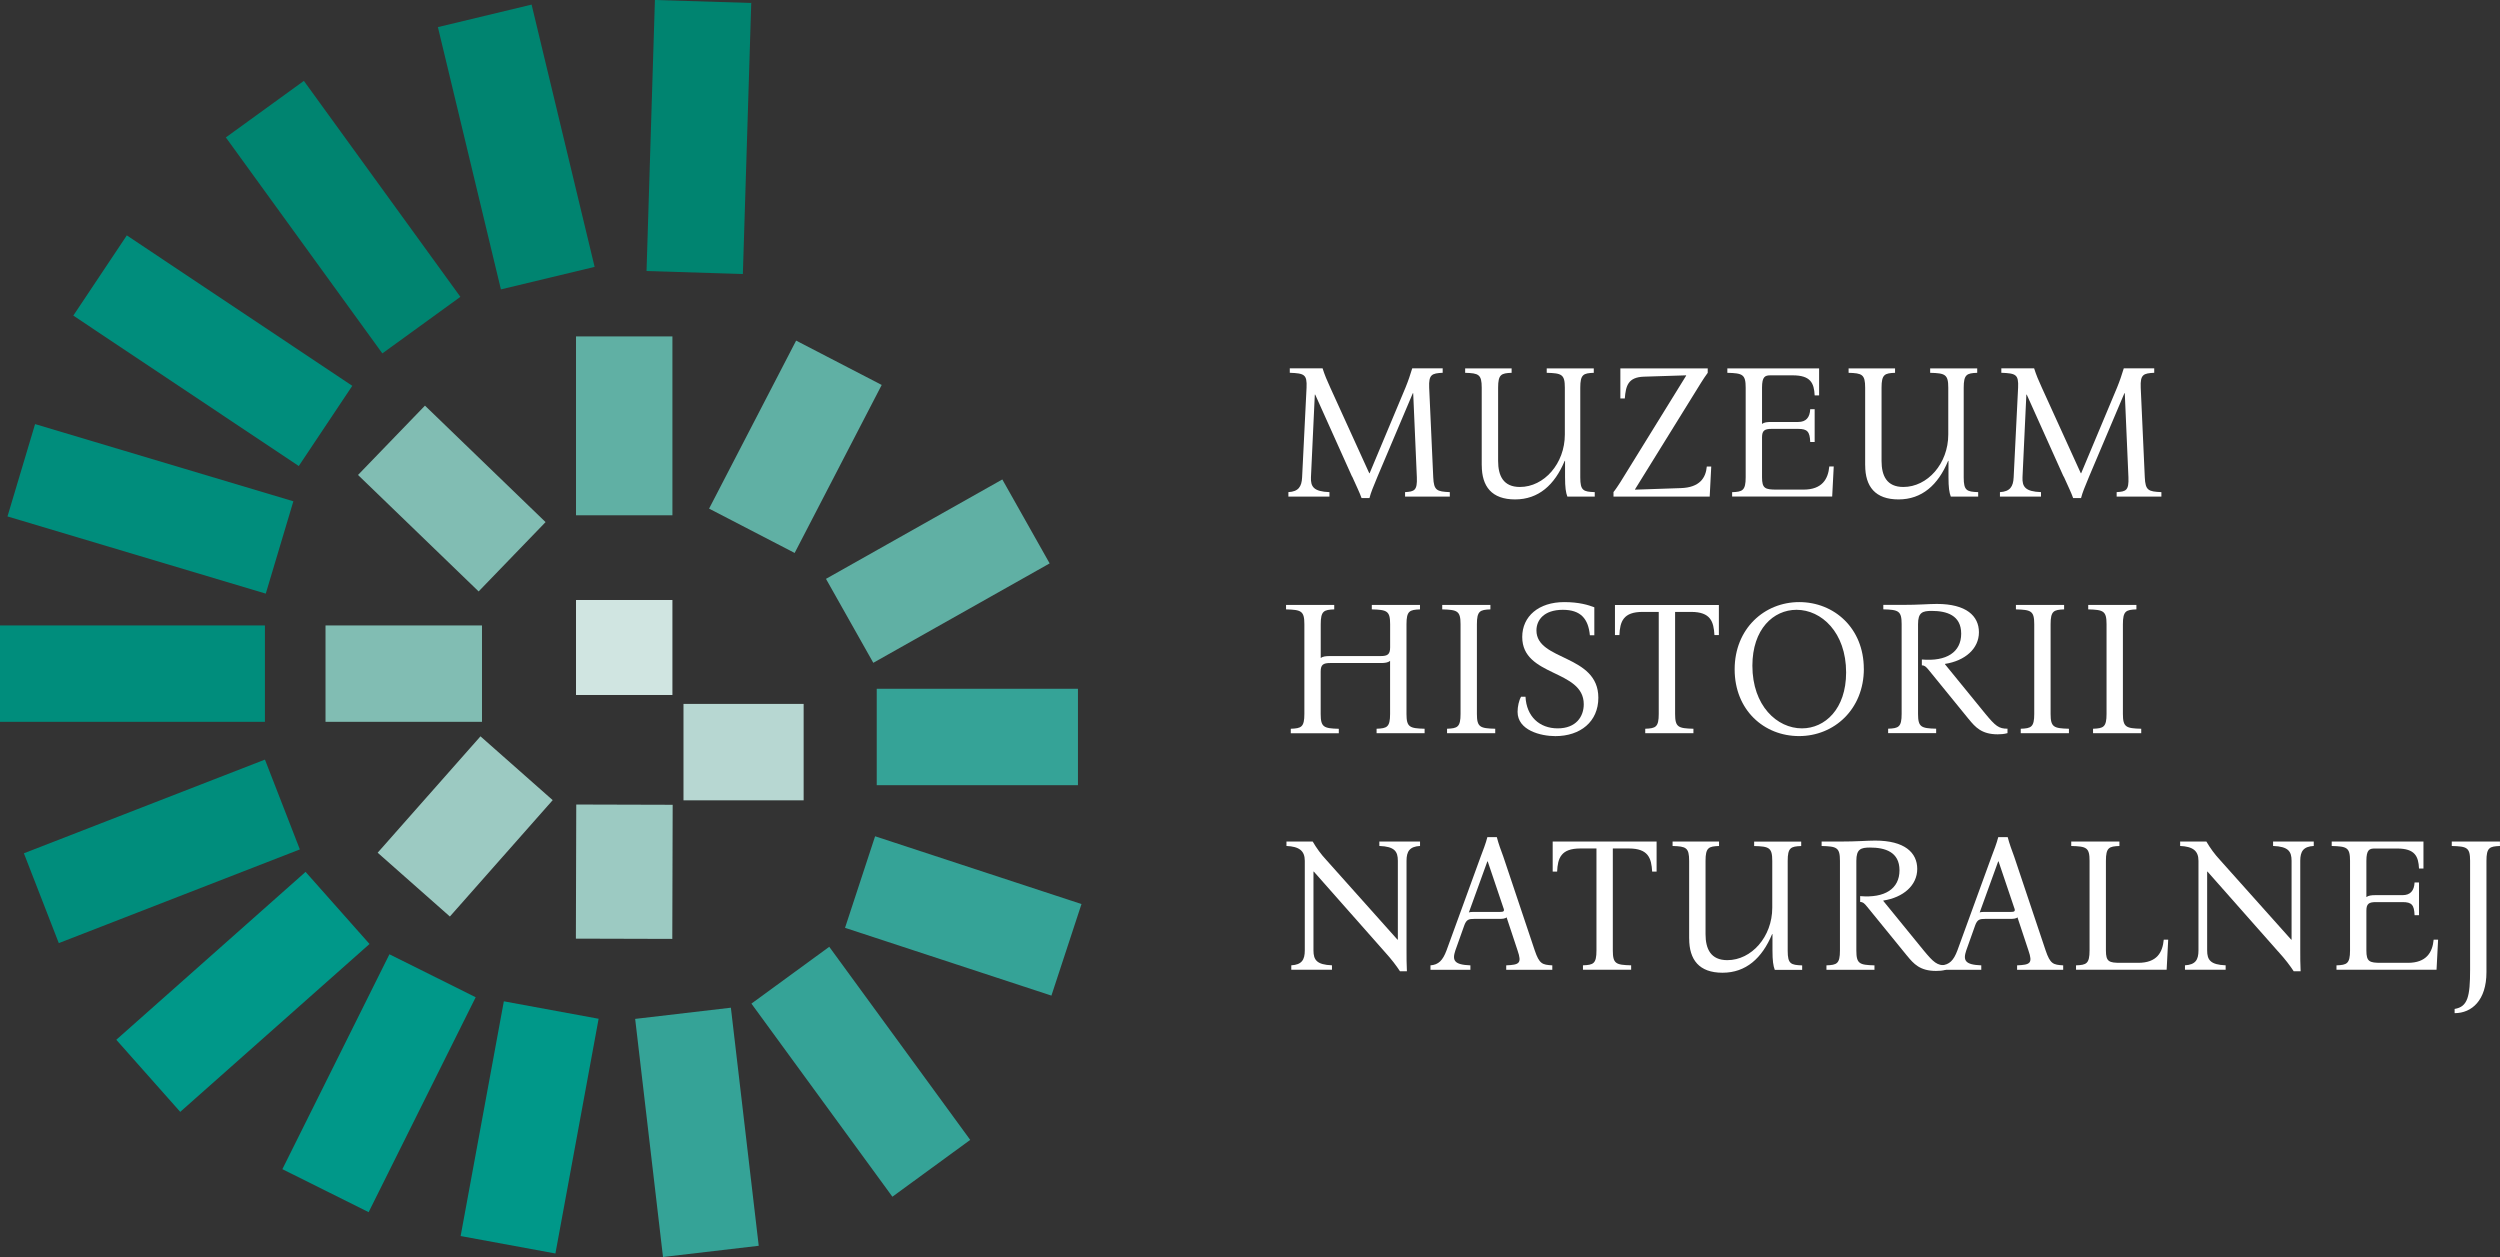 <?xml version="1.0" encoding="UTF-8"?>
<svg id="Layer_1" xmlns="http://www.w3.org/2000/svg" version="1.1" viewBox="0 0 596.13 299.74">
  <rect x="0" y="0" width="596.13" height="299.74" fill="#333333" stroke="none"/>
  <!-- Generator: Adobe Illustrator 29.6.0, SVG Export Plug-In . SVG Version: 2.1.1 Build 207)  -->
  <defs>
    <style>
      .st0 {
        fill: #b7d7d2;
      }

      .st1 {
        fill: #009889;
      }

      .st2 {
        fill: #9ccac2;
      }

      .st3 {
        fill: #fff;
      }

      .st4 {
        fill: #d0e5e1;
      }

      .st5 {
        fill: #35a397;
      }

      .st6 {
        fill: #81bdb3;
      }

      .st7 {
        fill: #008470;
      }

      .st8 {
        fill: #008d7c;
      }

      .st9 {
        fill: #60b0a4;
      }
    </style>
  </defs>
  <path class="st3" d="M322.39,113.63l-8.78-19.54h-.09l-.92,19.72c-.09,2.25.64,3.4,4.41,3.54v1.06h-9.79v-1.06c2.39-.14,3.17-1.29,3.27-3.54l1.06-21.38c.14-3.17-.55-3.4-4-3.54v-1.06h7.82c.51,1.61,1.06,2.9,1.84,4.6l9.29,20.41h.09l8.55-20.41c.64-1.56,1.15-3.08,1.61-4.6h7.26v1.06c-2.57.14-3.35.37-3.22,3.54l.97,21.38c.14,3.17.87,3.4,3.95,3.54v1.06h-10.67v-1.06c2.21-.14,2.94-.37,2.81-3.54l-.87-20.05h-.09l-8.41,19.86c-1.06,2.58-1.56,3.72-1.93,5.15h-1.88c-.51-1.42-1.1-2.57-2.25-5.15"/>
  <path class="st3" d="M353.32,110.97v-18.53c0-3.17-.74-3.45-3.95-3.54v-1.06h11.08v1.06c-2.48.09-3.22.37-3.22,3.54v17.47c0,3.54,1.24,6.21,5.2,6.21,5.75,0,10.71-5.56,10.71-12.51v-11.17c0-3.17-.74-3.45-4.32-3.54v-1.06h11.22v1.06c-2.48.09-3.22.37-3.22,3.54v21.42c0,3.13.73,3.4,3.45,3.49v1.06h-6.53c-.37-.97-.55-2.21-.55-4.6v-3.91h-.09c-2.39,5.75-6.25,9.19-11.82,9.19s-7.95-3.08-7.95-8.14"/>
  <path class="st3" d="M384.72,117.36c.6-.74,1.15-1.61,1.66-2.39l15.68-25.38v-.09l-10.11.32c-3.72.14-4.28,2.16-4.51,5.19h-1.06v-7.17h20.83v1.06c-.6.78-1.1,1.61-1.61,2.39l-15.72,25.38v.09l10.9-.37c4.55-.14,5.98-2.48,6.21-5.15h1.06l-.37,7.17h-22.94v-1.06h-.02Z"/>
  <path class="st3" d="M413.04,117.36c2.44-.09,3.22-.37,3.22-3.54v-21.38c0-3.17-.73-3.45-4.37-3.54v-1.06h21.88v6.44h-1.06c-.14-2.94-.97-4.78-5.24-4.78h-5.29c-1.29,0-2.02.28-2.02,2.94v8.64c.51-.37,1.2-.46,2.16-.46h6.48c1.84,0,2.76-1.06,2.85-3.04h1.06v7.82h-1.06c-.09-2.48-.69-3.13-2.85-3.13h-6.39c-1.65,0-2.25.41-2.25,2.02v9.52c0,2.67.74,2.94,3.49,2.94h6.39c4.46,0,5.89-2.53,6.16-5.52h1.06l-.37,7.17h-23.86v-1.06.02Z"/>
  <path class="st3" d="M444.75,110.97v-18.53c0-3.17-.74-3.45-3.95-3.54v-1.06h11.08v1.06c-2.48.09-3.22.37-3.22,3.54v17.47c0,3.54,1.24,6.21,5.2,6.21,5.75,0,10.71-5.56,10.71-12.51v-11.17c0-3.17-.74-3.45-4.32-3.54v-1.06h11.22v1.06c-2.48.09-3.22.37-3.22,3.54v21.42c0,3.13.73,3.4,3.45,3.49v1.06h-6.53c-.37-.97-.55-2.21-.55-4.6v-3.91h-.09c-2.39,5.75-6.25,9.19-11.82,9.19s-7.95-3.08-7.95-8.14"/>
  <path class="st3" d="M492.06,113.63l-8.78-19.54h-.09l-.92,19.72c-.09,2.25.64,3.4,4.41,3.54v1.06h-9.79v-1.06c2.39-.14,3.17-1.29,3.27-3.54l1.06-21.38c.14-3.17-.55-3.4-4-3.54v-1.06h7.82c.51,1.61,1.06,2.9,1.84,4.6l9.29,20.41h.09l8.55-20.41c.64-1.56,1.15-3.08,1.61-4.6h7.26v1.06c-2.57.14-3.35.37-3.22,3.54l.97,21.38c.14,3.17.87,3.4,3.96,3.54v1.06h-10.67v-1.06c2.21-.14,2.94-.37,2.81-3.54l-.87-20.05h-.09l-8.41,19.86c-1.06,2.58-1.56,3.72-1.93,5.15h-1.88c-.51-1.42-1.1-2.57-2.25-5.15"/>
  <path class="st3" d="M307.81,173.77c2.48-.09,3.22-.37,3.22-3.54v-21.38c0-3.17-.74-3.45-4.37-3.54v-1.06h11.49v1.06c-2.48.09-3.22.37-3.22,3.54v8.05c.51-.37,1.19-.46,2.16-.46h12.14c1.65,0,2.25-.41,2.25-2.07v-5.52c0-3.17-.73-3.45-4.37-3.54v-1.06h11.49v1.06c-2.48.09-3.22.37-3.22,3.54v21.38c0,3.17.74,3.45,4.32,3.54v1.06h-11.45v-1.06c2.48-.09,3.22-.37,3.22-3.54v-12.64c-.5.41-1.24.51-2.16.51h-12.14c-1.65,0-2.25.41-2.25,2.02v10.12c0,3.17.74,3.45,4.32,3.54v1.06h-11.45v-1.06h.02Z"/>
  <path class="st3" d="M345.05,173.77c2.48-.09,3.22-.37,3.22-3.54v-21.38c0-3.17-.74-3.45-4.37-3.54v-1.06h11.49v1.06c-2.48.09-3.22.37-3.22,3.54v21.38c0,3.17.74,3.45,4.37,3.54v1.06h-11.49v-1.06Z"/>
  <path class="st3" d="M361.87,169.73c0-1.24.32-2.71.83-3.59h1.06c.23,4.69,3.31,7.54,7.68,7.54s6.21-2.8,6.21-5.75c0-8.37-14.67-6.48-14.67-16.04,0-4.92,3.91-8.32,10.02-8.32,3.54,0,5.75.69,7.17,1.24v6.67h-1.06c-.37-3.91-2.16-6.07-6.44-6.07-4.55,0-6.3,2.48-6.3,4.92,0,7.31,14.76,5.65,14.76,16.05,0,5.7-4.28,9.15-10.25,9.15-3.49,0-9.01-1.38-9.01-5.79"/>
  <path class="st3" d="M409.87,144.26v7.17h-1.06c-.18-3.22-.92-5.52-5.56-5.52h-3.82v24.32c0,3.17.73,3.45,4.37,3.54v1.06h-11.49v-1.06c2.48-.09,3.22-.37,3.22-3.54v-24.32h-3.86c-4.6,0-5.38,2.3-5.52,5.52h-1.06v-7.17h24.78,0Z"/>
  <path class="st3" d="M440.21,160.35c0-9.56-5.89-14.94-11.82-14.94-5.52,0-10.53,4.6-10.53,13.33,0,9.56,5.89,14.94,11.82,14.94,5.47,0,10.53-4.6,10.53-13.33M444.44,159.47c0,9.66-7.08,16.05-15.45,16.05s-15.36-6.21-15.36-15.91,7.08-16.04,15.4-16.04,15.4,6.21,15.4,15.91"/>
  <path class="st3" d="M469.44,171.47l-9.47-11.63c-.78-.96-1.06-1.15-1.7-1.2v-1.38c5.89.51,9.38-1.75,9.38-6.16s-3.49-5.43-7.03-5.43c-2.21,0-3.26.37-3.26,3.17v21.38c0,3.17.74,3.45,4.32,3.54v1.06h-11.45v-1.06c2.48-.09,3.22-.37,3.22-3.54v-21.38c0-3.17-.73-3.45-4.37-3.54v-1.06h4.37c4.23,0,6.34-.23,8.41-.23,6.99,0,10.02,2.85,10.02,6.76s-3.31,6.8-8.09,7.54v.09l9.52,11.68c2.53,3.08,3.31,3.68,5.38,3.68v1.06c-.83.23-1.61.28-2.34.28-3.82,0-5.33-1.7-6.9-3.63"/>
  <path class="st3" d="M481.85,173.77c2.48-.09,3.22-.37,3.22-3.54v-21.38c0-3.17-.74-3.45-4.37-3.54v-1.06h11.49v1.06c-2.48.09-3.22.37-3.22,3.54v21.38c0,3.17.74,3.45,4.37,3.54v1.06h-11.49v-1.06Z"/>
  <path class="st3" d="M499.09,173.77c2.48-.09,3.22-.37,3.22-3.54v-21.38c0-3.17-.74-3.45-4.37-3.54v-1.06h11.49v1.06c-2.48.09-3.22.37-3.22,3.54v21.38c0,3.17.74,3.45,4.37,3.54v1.06h-11.49v-1.06Z"/>
  <path class="st3" d="M330.07,226.83l-16.78-18.99h-.09v18.8c0,2.25.78,3.4,4.41,3.54v1.06h-9.7v-1.06c2.48-.14,3.22-1.29,3.22-3.54v-21.38c0-2.39-1.33-3.4-4.37-3.54v-1.06h6.25c.92,1.57,1.98,3.04,3.26,4.41l16.96,18.99h.09v-18.8c0-2.25-.78-3.4-4.41-3.54v-1.06h9.7v1.06c-2.48.14-3.22,1.29-3.22,3.54v21.38c0,1.7,0,3.22.09,4.96h-1.65c-.92-1.38-1.89-2.71-3.77-4.78"/>
  <path class="st3" d="M358.52,216.58l-3.77-11.17h-.09l-4.41,12.18c.27-.14.73-.14,1.29-.14h6.16c.78,0,1.1-.14.83-.87M370.15,230.19v1.06h-10.99v-1.06c3.13-.14,3.77-.46,2.71-3.54l-2.62-7.91c-.32.32-1.01.37-1.65.37h-6.02c-1.33,0-1.88.14-2.39,1.47l-2.16,6.07c-.78,2.34-.32,3.4,3.59,3.54v1.06h-9.52v-1.06c1.93-.14,2.94-1.2,3.82-3.54l8.14-22.35c.6-1.61,1.2-3.08,1.61-4.69h2.25c.41,1.61.97,3.08,1.56,4.69l7.49,22.35c1.1,3.22,1.79,3.4,4.18,3.54"/>
  <path class="st3" d="M395.02,200.67v7.17h-1.06c-.18-3.22-.92-5.52-5.56-5.52h-3.82v24.32c0,3.17.73,3.45,4.37,3.54v1.06h-11.49v-1.06c2.48-.09,3.22-.37,3.22-3.54v-24.32h-3.86c-4.6,0-5.38,2.3-5.52,5.52h-1.06v-7.17h24.78,0Z"/>
  <path class="st3" d="M402.78,223.8v-18.53c0-3.17-.74-3.45-3.95-3.54v-1.06h11.08v1.06c-2.48.09-3.22.37-3.22,3.54v17.47c0,3.54,1.24,6.21,5.2,6.21,5.75,0,10.71-5.56,10.71-12.5v-11.17c0-3.17-.74-3.45-4.32-3.54v-1.06h11.22v1.06c-2.48.09-3.22.37-3.22,3.54v21.43c0,3.13.73,3.4,3.45,3.49v1.06h-6.53c-.37-.97-.55-2.21-.55-4.6v-3.91h-.09c-2.39,5.75-6.25,9.2-11.82,9.2s-7.95-3.08-7.95-8.14"/>
  <path class="st3" d="M454.73,227.89l-9.47-11.63c-.78-.97-1.06-1.15-1.7-1.2v-1.38c5.89.51,9.38-1.75,9.38-6.16s-3.49-5.42-7.03-5.42c-2.21,0-3.26.37-3.26,3.17v21.38c0,3.17.74,3.45,4.32,3.54v1.06h-11.45v-1.06c2.48-.09,3.22-.37,3.22-3.54v-21.38c0-3.17-.73-3.45-4.37-3.54v-1.06h4.37c4.23,0,6.34-.23,8.41-.23,6.99,0,10.02,2.85,10.02,6.76s-3.31,6.8-8.09,7.54v.09l9.52,11.68c2.53,3.08,3.31,3.68,5.38,3.68v1.06c-.83.23-1.61.27-2.34.27-3.82,0-5.33-1.7-6.9-3.63"/>
  <path class="st3" d="M480.33,216.58l-3.77-11.17h-.09l-4.41,12.18c.28-.14.73-.14,1.29-.14h6.16c.78,0,1.1-.14.83-.87M491.97,230.19v1.06h-10.99v-1.06c3.13-.14,3.77-.46,2.71-3.54l-2.62-7.91c-.32.32-1.01.37-1.65.37h-6.02c-1.33,0-1.88.14-2.39,1.47l-2.16,6.07c-.78,2.34-.32,3.4,3.59,3.54v1.06h-9.52v-1.06c1.93-.14,2.94-1.2,3.82-3.54l8.14-22.35c.6-1.61,1.2-3.08,1.61-4.69h2.25c.41,1.61.97,3.08,1.56,4.69l7.49,22.35c1.1,3.22,1.79,3.4,4.18,3.54"/>
  <path class="st3" d="M495.04,230.19c2.44-.09,3.22-.37,3.22-3.54v-21.38c0-3.17-.73-3.45-4.37-3.54v-1.06h11.49v1.06c-2.48.09-3.22.37-3.22,3.54v21.38c0,2.67.74,2.94,3.49,2.94h4.18c4.55,0,5.84-2.53,6.12-5.52h1.06l-.37,7.17h-21.61v-1.06h0Z"/>
  <path class="st3" d="M543.17,226.83l-16.78-18.99h-.09v18.8c0,2.25.78,3.4,4.41,3.54v1.06h-9.7v-1.06c2.48-.14,3.22-1.29,3.22-3.54v-21.38c0-2.39-1.33-3.4-4.37-3.54v-1.06h6.25c.92,1.57,1.98,3.04,3.26,4.41l16.97,18.99h.09v-18.8c0-2.25-.78-3.4-4.41-3.54v-1.06h9.7v1.06c-2.48.14-3.22,1.29-3.22,3.54v21.38c0,1.7,0,3.22.09,4.96h-1.65c-.92-1.38-1.89-2.71-3.77-4.78"/>
  <path class="st3" d="M557.15,230.19c2.44-.09,3.22-.37,3.22-3.54v-21.38c0-3.17-.73-3.45-4.37-3.54v-1.06h21.88v6.44h-1.06c-.14-2.94-.97-4.78-5.24-4.78h-5.29c-1.29,0-2.02.27-2.02,2.94v8.64c.51-.37,1.19-.46,2.16-.46h6.48c1.84,0,2.76-1.06,2.85-3.03h1.06v7.82h-1.06c-.09-2.48-.69-3.13-2.85-3.13h-6.39c-1.65,0-2.25.41-2.25,2.02v9.52c0,2.67.74,2.94,3.49,2.94h6.39c4.46,0,5.89-2.53,6.16-5.52h1.06l-.37,7.17h-23.86v-1.06h.01Z"/>
  <path class="st3" d="M585.32,240.58c3.13-.51,3.68-2.99,3.68-9.33v-25.98c0-3.17-.73-3.45-4.37-3.54v-1.06h11.49v1.06c-2.48.09-3.22.37-3.22,3.54v26.57c0,6.67-3.49,9.75-7.59,9.75v-1.01h.01Z"/>
  <rect class="st4" x="137.35" y="143.07" width="22.99" height="22.65"/>
  <rect class="st0" x="162.98" y="167.85" width="28.65" height="22.99"/>
  <rect class="st2" x="132.87" y="196.37" width="31.98" height="22.99" transform="translate(-59.42 356.14) rotate(-89.84)"/>
  <rect class="st9" x="137.35" y="80.22" width="22.99" height="42.65"/>
  <rect class="st5" x="209.06" y="164.24" width="47.98" height="22.99"/>
  <rect class="st8" y="149.14" width="63.17" height="22.98"/>
  <rect class="st2" x="92.41" y="185.57" width="37.03" height="22.98" transform="translate(-110.2 149.72) rotate(-48.54)"/>
  <rect class="st6" x="77.62" y="149.14" width="37.31" height="22.98"/>
  <rect class="st6" x="96.24" y="98.89" width="22.98" height="39.98" transform="translate(-52.62 113.79) rotate(-46)"/>
  <rect class="st5" x="218.2" y="192.5" width="22.98" height="51.8" transform="translate(-49.47 368.49) rotate(-71.82)"/>
  <rect class="st9" x="167.11" y="95.05" width="45.12" height="22.98" transform="translate(7.81 225.93) rotate(-62.61)"/>
  <rect class="st9" x="199.49" y="124.7" width="48.27" height="22.98" transform="translate(-38.06 127.36) rotate(-29.41)"/>
  <rect class="st5" x="193.77" y="227.05" width="22.98" height="57.01" transform="translate(-111.2 170.18) rotate(-36.13)"/>
  <rect class="st5" x="154.7" y="241.43" width="22.98" height="57.16" transform="translate(-30.24 21.13) rotate(-6.67)"/>
  <rect class="st8" x="7.76" y="191.52" width="61.67" height="22.98" transform="translate(-70.92 27.77) rotate(-21.24)"/>
  <rect class="st1" x="27.75" y="225.02" width="60.33" height="22.98" transform="translate(-142.34 98) rotate(-41.57)"/>
  <rect class="st1" x="61.75" y="246.8" width="57.25" height="22.98" transform="translate(-181.11 224.02) rotate(-63.52)"/>
  <rect class="st8" x="24.38" y="89.2" width="22.98" height="64.28" transform="translate(-90.66 120.96) rotate(-73.36)"/>
  <rect class="st8" x="39.24" y="51.31" width="22.99" height="64.63" transform="translate(-46.98 79.42) rotate(-56.29)"/>
  <rect class="st7" x="70.33" y="19.98" width="22.98" height="63.6" transform="translate(-14.82 57.86) rotate(-35.93)"/>
  <rect class="st7" x="134.32" y="21.18" width="64.66" height="22.98" transform="translate(128.85 198.23) rotate(-88.23)"/>
  <rect class="st1" x="97.84" y="257.35" width="56.91" height="22.98" transform="translate(-160.97 344.37) rotate(-79.57)"/>
  <rect class="st7" x="111.61" y="2.89" width="22.98" height="64.32" transform="translate(-4.78 29.73) rotate(-13.51)"/>
</svg>
